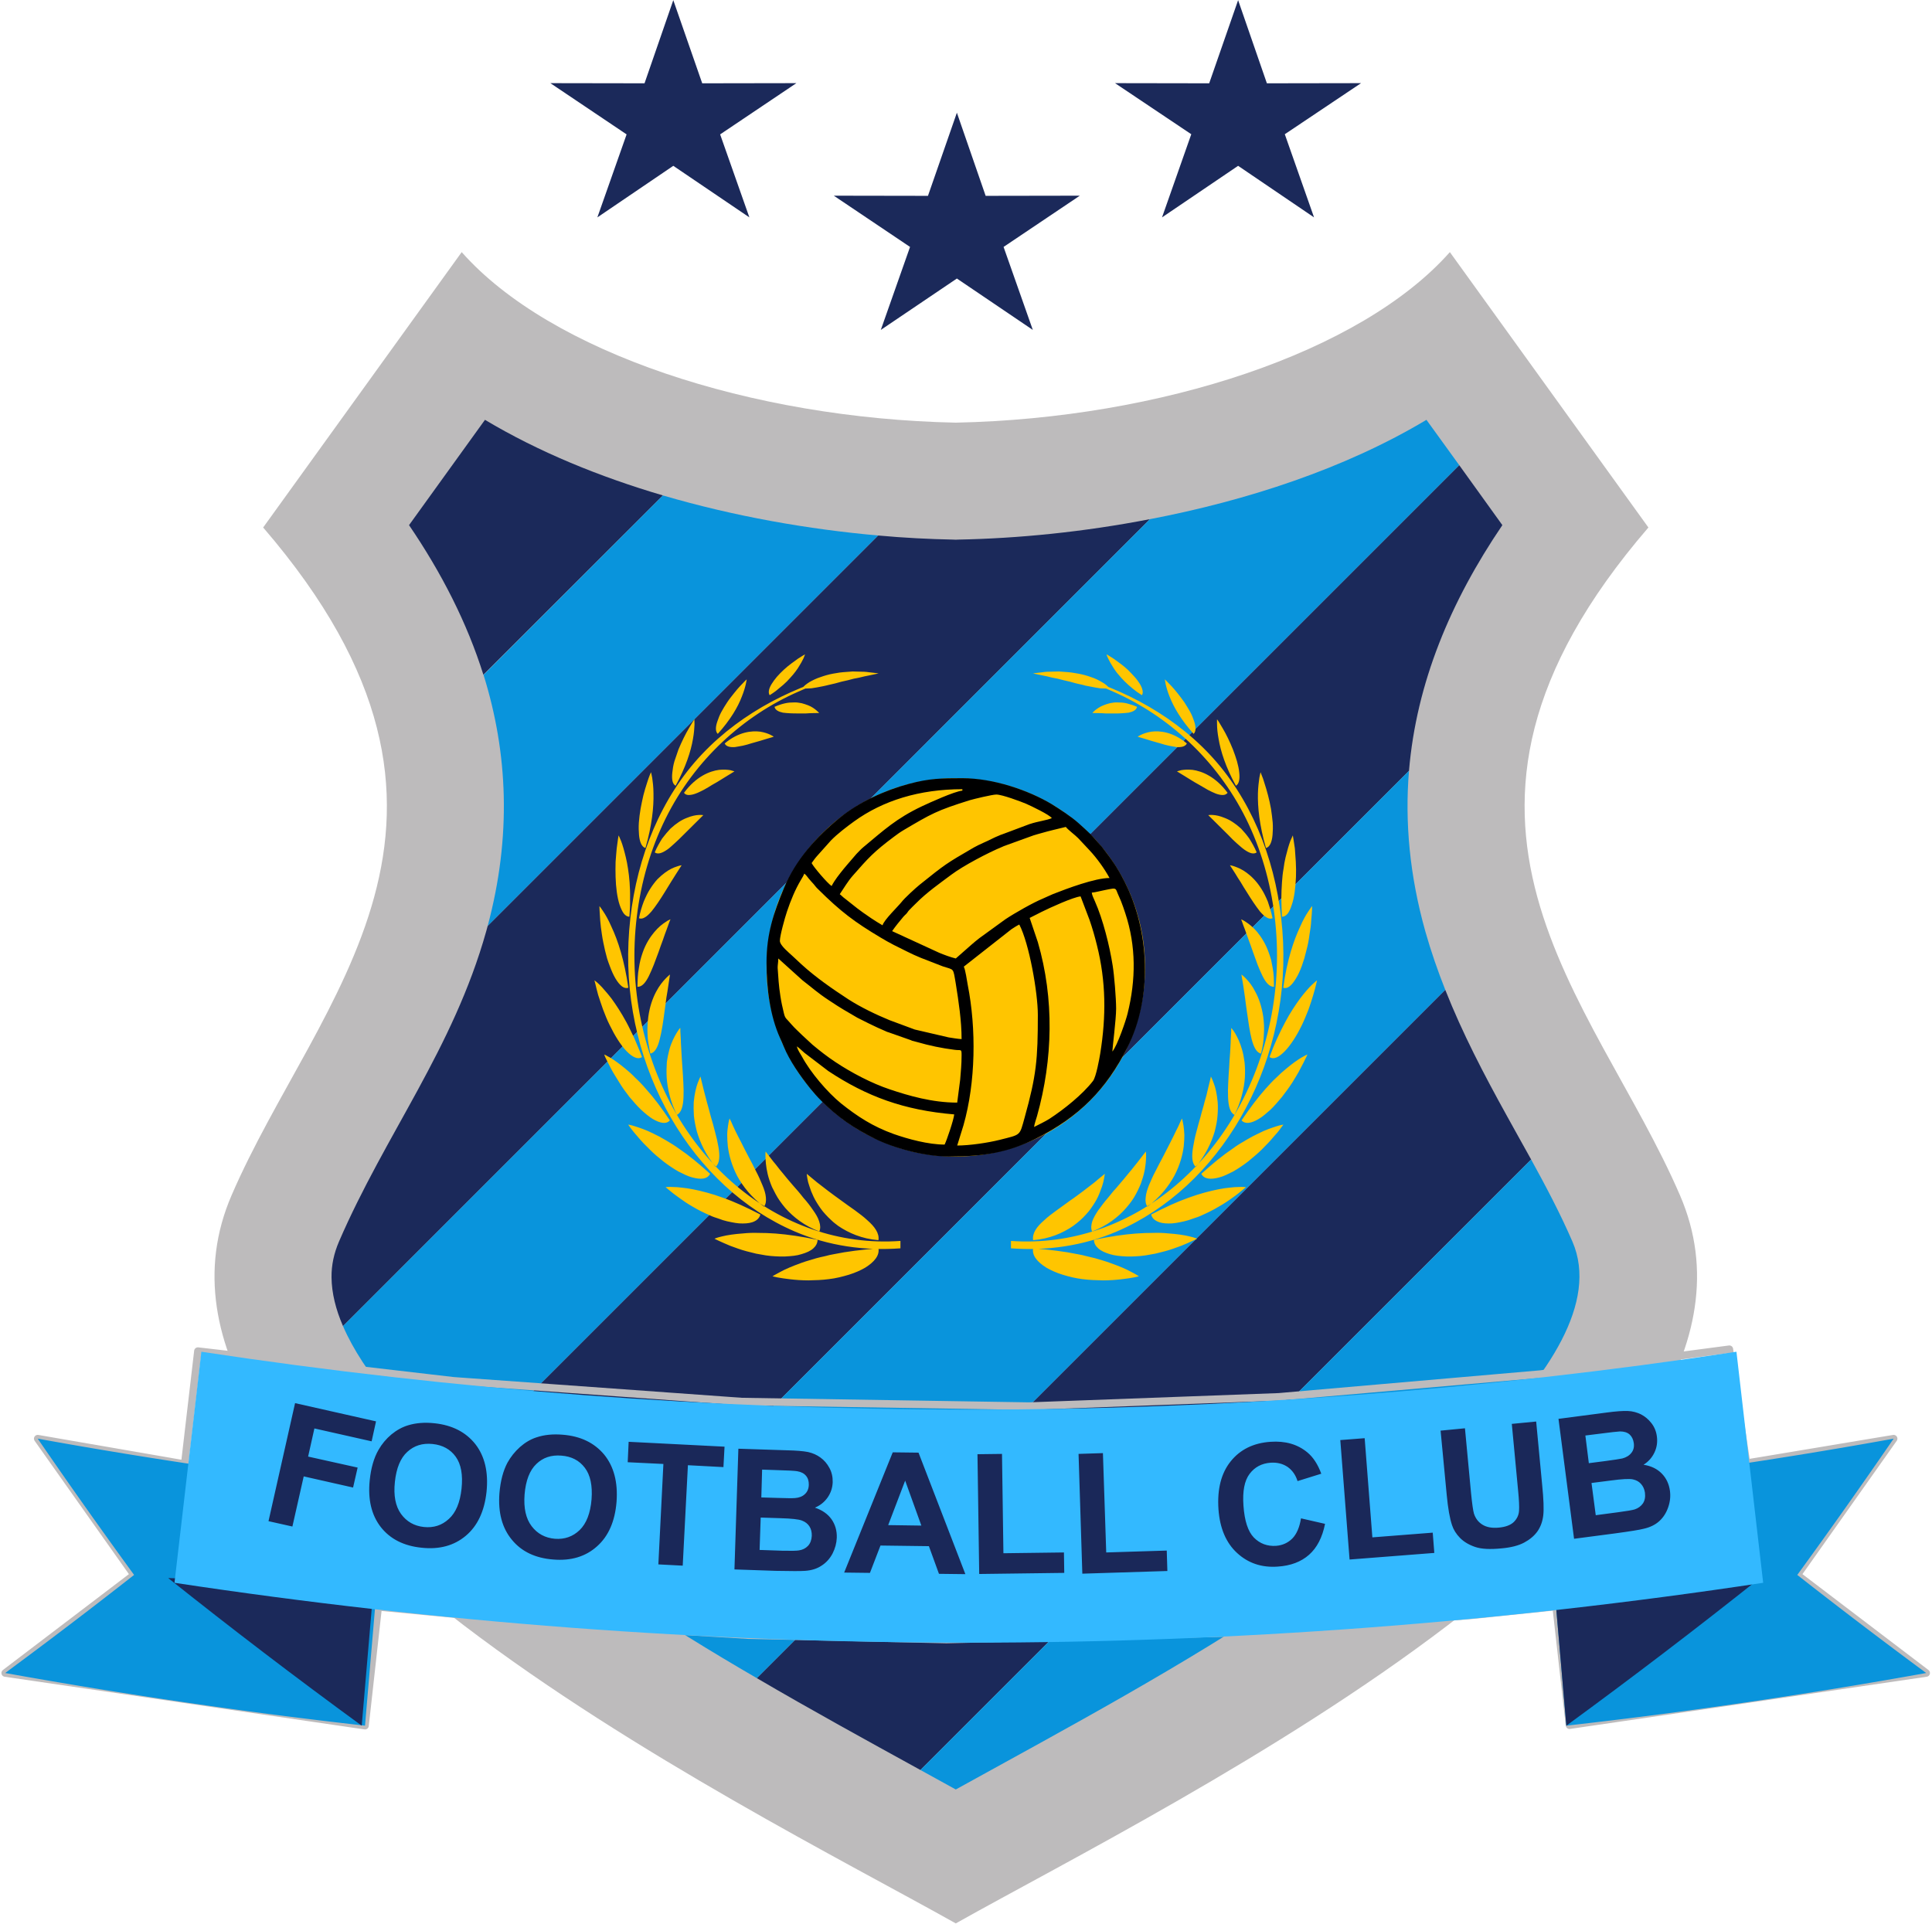<svg version="1.2" xmlns="http://www.w3.org/2000/svg" viewBox="0 0 1229 1224" width="1229" height="1224"><defs><clipPath clipPathUnits="userSpaceOnUse" id="cp1"><path d="M-163-3415h4800v4800H-163z"/></clipPath></defs><style>.b{fill:#1b295a}.c{fill:#0994dc}.g{fill:#ffc500}</style><g clip-path="url(#cp1)"><path d="M293.7 160.4L167.4 335.6c160.7 186.6 34.4 298.5-20.1 424.9-81.9 189.6 322.6 385.7 460.7 463.2 138-77.5 542.6-273.6 460.7-463.2-54.5-126.4-180.9-238.3-20.1-424.9L922.3 160.4C865.7 224.3 738.2 266.2 608 268.9c-130.2-2.7-257.8-44.6-314.3-108.5z" fill="#bdbbbc"/><path class="b" d="M428.3.1L446.7 53l59.9-.1-48.5 32.6 18.6 52.8-48.4-32.8-48.3 32.8 18.6-52.8-48.5-32.6 59.9.1zm180.4 71.6l18.3 52.9 59.9-.1-48.5 32.6 18.6 52.8-48.3-32.7-48.4 32.7 18.6-52.8-48.5-32.6 59.9.1zM787.6.1L805.9 53l59.9-.1-48.5 32.5 18.6 52.9-48.3-32.8-48.4 32.8 18.6-52.9-48.5-32.5 59.9.1zm-479.1 267l-48.3 67c20.7 30.4 36.9 62.1 47.3 95.2l114.2-114.1c-40.1-11.8-78.9-27.6-113.2-48.1z"/><path class="c" d="M307.6 429.4c15.5 49.7 17.9 102.7 2.6 159.8l248.5-248.5c-44.1-3.9-91.4-12.1-137-25.5z"/><path class="b" d="M310.2 589.2l-.9 3.3c-21 74.8-64.1 129-93.7 197.5-3.1 7.3-4.8 14.7-4.7 22.7.1 10 2.7 20.4 7.3 31l513.3-513.4c-42.3 8.2-84.2 12.3-122 13-1.1.1-2 .1-3.1 0-15.3-.3-31.3-1.1-47.7-2.6z"/><path class="c" d="M218.2 843.7c12.9 29.9 41.2 61.5 72.5 89.9L928.3 296l-20.9-28.9c-51.9 31.1-114.3 51.4-175.9 63.2z"/><path class="b" d="M290.7 933.6c31.6 28.6 66.2 54.1 91.1 71.3l514.5-514.5c4.7-55.9 26.4-107.7 59.4-156.3L928.3 296z"/><path class="c" d="M381.8 1004.9c4.7 3.2 9 6.2 12.9 8.8 28.6 19.2 57.5 37 86.8 54l437.9-437.9c-4.8-12.1-9.1-24.5-12.7-37.2-10-35.6-13.1-69.6-10.4-102.2z"/><path class="b" d="M481.5 1067.7c34.3 20.1 69.1 39.2 104 58.4L974 737.7c-5.2-9.4-10.4-18.6-15.5-27.9-14.5-26.2-28.2-52.4-39.1-80z"/><path class="c" d="M585.5 1126.1l22.5 12.4c72.3-39.9 143.9-78.2 213.2-124.8 49.9-33.5 212.3-146.8 179.1-223.7-7.7-17.8-16.9-35.2-26.3-52.3z"/><path d="M3.3 1064.4l228.9 33.5 8.4-75.6 107.4 10.3 128.1 7.7 126 2.8 180.2-4.2 152.6-11.1 55-5.7 8.5 75.5 226.9-33.2-82-62.4 61.3-86.7-93.6 15.6-10.9-72.5-120 15.8-166.6 14.5-158.9 5.9-182.8-2.9-183.3-13.2-162.6-18.9-8.4 71.9L24 915.3l61.3 86.7z" fill="none" stroke="#bdbbbc" stroke-linejoin="round" stroke-width="4.8"/><path class="c" d="M1204.6 915.3a3326.5 3326.5 0 01-221.1 32.4q3.2 37.5 6.4 75.1c2.2 25 4.3 50 6.5 75.1 76.5-8.6 152.8-19.8 228.9-33.5q-41.6-30.7-82-62.4 31.3-43 61.3-86.7z"/><path class="b" d="M1119.5 1004q-60.3 48-123.1 93.9l-8-92.4q65.4.5 131.1-1.5z"/><path class="c" d="M24 915.3a3326.5 3326.5 0 00221.1 32.4q-3.2 37.5-6.5 75.1-3.2 37.5-6.4 75.1c-76.5-8.6-152.8-19.8-228.9-33.5q41.6-30.7 82-62.4Q54 959 24 915.3z"/><path class="b" d="M107 1004q60.3 48.1 123.1 93.9 4-46.2 7.9-92.4-65.3.5-131-1.5z"/><path d="M1104.6 860l17 147c-335.4 50.8-675.2 50.8-1010.6 0q8.5-73.5 17.1-147c324.1 49.1 652.4 49.1 976.5 0z" fill="#33b9ff"/><path fill-rule="evenodd" d="M170.8 967.8l16.9-75.1 51.5 11.6-2.8 12.7-36.4-8.2-4 17.9 31.5 7-2.9 12.7-31.4-7.1-7.2 31.9zm64.4-26.1q1.2-11.7 5.6-19.3 3.2-5.6 8.2-9.8 5-4.1 10.6-5.8 7.5-2.3 16.8-1.3 16.9 1.8 26 13.3 9 11.6 7.1 30.3-2 18.6-13.2 28-11.2 9.4-28 7.6-17.1-1.7-26.1-13.2-8.9-11.5-7-29.8zm16 1.1q-1.4 13 3.9 20.4 5.3 7.3 14.5 8.3 9.3 1 15.9-5.1 6.7-6 8.1-19.3 1.4-13.2-3.7-20.3-5.1-7.1-14.7-8.1t-16.1 5q-6.5 5.9-7.9 19.1zm66.5 7.2q1-11.7 5.1-19.4 3.1-5.6 8-10 4.9-4.3 10.4-6.1 7.4-2.5 16.8-1.7c11.3.9 20 5.1 26.3 12.6q9.3 11.4 7.9 30.1-1.5 18.6-12.4 28.3-10.9 9.8-27.8 8.4-17.2-1.3-26.4-12.6-9.3-11.2-7.9-29.6zm16 .8q-1 13 4.5 20.2 5.5 7.2 14.8 8 9.2.7 15.7-5.5 6.5-6.3 7.6-19.6 1-13.2-4.3-20.1-5.3-7-14.9-7.7-9.6-.8-15.9 5.3-6.4 6.1-7.5 19.4zm85.1 44.5l3.2-63.9-22.7-1.1.6-13 61 3.1-.7 13-22.6-1.2-3.3 63.9zm50.9-73.6l30.7 1q9.1.2 13.6 1.1 4.5 1 7.9 3.5 3.5 2.5 5.7 6.6 2.2 4 2.1 9c-.1 3.6-1.2 6.9-3.2 9.8q-3.1 4.4-8.1 6.5 6.9 2.3 10.5 7.3 3.6 5.1 3.4 11.8-.2 5.2-2.7 10.1-2.6 4.9-7 7.7-4.3 2.9-10.5 3.3-3.9.3-18.7 0l-26.2-.9zm15.1 13.3l-.5 17.7 10.1.3q9.1.3 11.3.1 4-.3 6.3-2.5 2.4-2.2 2.5-5.9.1-3.6-1.8-5.8-1.9-2.3-5.7-2.9-2.3-.4-13.3-.7zm-.9 30.5l-.7 20.6 14.4.5q8.4.2 10.6-.2 3.5-.5 5.8-2.9 2.2-2.4 2.4-6.4.1-3.5-1.5-6t-4.8-3.7q-3.1-1.2-13.7-1.5zm130.2 36l-16.8-.2-6.4-17.6-30.8-.4-6.7 17.4-16.4-.2 30.9-76.5 16.4.2zm-28-30.9L575.8 942 565 970.3zm36.8 30.8l-1.1-76.2 15.6-.2.9 63.2 38.5-.5.2 13zm65.6-.2l-2.4-76.2 15.5-.5 2.1 63.2 38.5-1.2.4 13zM827.6 966l15.3 3.5q-2.6 13-10.2 19.7-7.6 6.7-19.9 7.5-15.3 1.1-25.9-8.7-10.5-9.7-11.8-27.8-1.3-19.2 7.8-30.5t25.3-12.4q14.1-1 23.4 6.7 5.6 4.6 8.9 13.6l-15.1 4.7q-1.8-5.8-6.3-9-4.6-3.1-10.8-2.7-8.5.6-13.4 7.1t-3.9 20.2q1 14.5 6.6 20.3 5.7 5.8 14.1 5.3 6.2-.5 10.4-4.7 4.1-4.2 5.5-12.8zm30.9 26.2l-5.9-76 15.5-1.2 4.9 63.1 38.4-3 1 12.9zm57.9-82l15.5-1.5 3.9 41.5q1 9.9 1.8 12.7 1.5 4.7 5.4 7.1 4 2.5 10.4 1.9 6.5-.6 9.6-3.6 3-3 3.3-7 .3-4-.6-13.1l-4-42.3 15.5-1.5 3.8 40.2q1.4 13.8.7 19.6-.7 5.8-3.7 10.1-3 4.2-8.4 7.1-5.4 2.9-14.4 3.7-11 1.1-16.8-.9-5.9-2-9.6-5.7-3.7-3.8-5.1-8.1-2.2-6.5-3.4-19.3zm75-7.5l30.5-4q9-1.2 13.6-1c3 .1 5.8.9 8.3 2.1q3.9 2 6.7 5.6 2.9 3.7 3.5 8.6.7 5.4-1.6 10.2-2.3 4.8-6.9 7.7 7.2 1.1 11.6 5.6 4.3 4.4 5.2 11 .7 5.2-1.1 10.4-1.8 5.3-5.6 8.8-3.8 3.5-9.9 4.9-3.7 1-18.5 3l-25.9 3.4zm17.1 10.6l2.2 17.6 10.1-1.3q9-1.2 11.2-1.7 3.8-1 5.8-3.6 2-2.5 1.5-6.2-.5-3.5-2.7-5.5-2.2-1.9-6.1-1.9-2.4.1-13.2 1.5zm3.9 30.2l2.7 20.5 14.3-1.9q8.3-1.1 10.5-1.8 3.3-1.1 5.2-3.8 1.8-2.7 1.3-6.8-.5-3.4-2.5-5.6-1.9-2.2-5.2-2.9-3.3-.7-13.8.7z" fill="#1a2859"/><path class="g" d="M608 495.1c66.5 0 120.4 53.9 120.4 120.4 0 66.4-53.9 120.3-120.4 120.3s-120.4-53.9-120.4-120.3c0-66.5 53.9-120.4 120.4-120.4z"/><path fill-rule="evenodd" d="M498.7 565c7.4-18 20.8-32.8 35.6-44.8 12.1-9.9 28.8-17.5 43.9-21.5 13.1-3.5 20.7-3.6 34-3.6 19.8 0 42.1 7.7 56.8 16.5 5.3 3.3 12.4 7.9 17.1 12.1 2.7 2.4 5 4.5 7.6 7l7.1 7.9c6.2 8 9.9 13.1 14.5 22.2 16 31.2 18 73.7 1.9 105.6-13.4 26.6-30.7 44.3-58.4 58.1-17.6 8.8-33 11.3-55.1 11.3-16.4 0-36.2-5.8-47.3-11.4-13.4-6.7-23.3-13.4-34.1-24.2-2.5-2.5-4.7-5-6.9-7.7-6.2-7.7-13.2-17.7-16.9-26.8-.8-1.9-1.4-3.4-2.3-5.3-6.4-14.2-8.6-31.7-8.6-47.8 0-18.6 4.5-31.7 11.1-47.6zm67.3 84.1l15.9 5.9 21.5 5c2.5.4 6.1 1 8.3 1.1 0-11.6-1.9-24-3.7-35.3-1.8-10.5-.9-8.5-8.3-11l-13.9-5.4c-6-2.4-11.4-5.4-17.2-8.2-2.9-1.5-5.6-3-8.4-4.7-16.6-9.9-25.4-16.5-39.8-30.8-1.4-1.3-1.6-1.8-2.8-3.2-1.2-1.4-1.9-2-3.1-3.5-.9-1.1-1.8-2.5-2.9-3.2-.3 1.1-1.4 2.8-2.1 4-3.7 6.2-6.6 13.3-8.9 20.2-1.3 3.8-4.5 15.3-4.5 18.6 0 2.9 5.9 7.6 7.9 9.5l5.8 5.4c9.2 8.4 19.5 15.5 29.9 22.3 7.8 5 17.5 9.7 26.3 13.3zm13.5 12.7l-14.2-5c-.5-.1-1.3-.4-2.3-.9-5.2-2.1-15.9-7.5-17.6-8.4-8.1-4.8-9.4-5.3-18.1-11.1-7.3-4.8-10.4-7.8-16.8-12.7l-15.4-13.9c0 2.4-.5 4.6-.4 6.1.4 5.9.7 11.4 1.7 17.6.6 4.1 1.3 7.1 2.2 10.9.9 3.9 1.5 3.3 5.1 7.6 1.9 2.2 4.5 4.5 6.6 6.6l6.6 6.1c4.8 4 9.4 7.6 14.7 11.1 10.1 6.7 22.8 13.4 34.5 17.3 11.9 4 26.9 8.4 42.8 8.4l1.9-14.6c.4-5.1.9-9.7.9-15.5 0-4.4-.2-2.9-4.5-3.5-8.1-1-16.1-2.7-23.7-4.9-1.1-.3-2.3-.6-3.4-.9q-.3-.1-.6-.3zm55.8-130.1c.8-.4 1.7-.7 2.3-.9l16.8-6.3q.4-.1.8-.3h.1c4.7-1.6 11.1-2.4 13.8-3.7-1.6-2.2-12.9-7.6-16.3-9.1-3.3-1.4-15.3-5.9-19-5.9-2.6 0-14.1 2.8-16.9 3.6-21.1 6.6-24.4 8.6-42.2 19.1-2.2 1.3-4.1 2.7-6.1 4.2-12.7 9.5-16.3 13.5-26.1 24.7-3.1 3.5-5.8 8.1-8.3 11.8 1.2.9 2 1.9 3.3 2.8 7.2 5.7 8.3 6.8 16.7 12.5 2.5 1.6 4.7 3.1 7.2 4.5 1-3.5 9.7-11.8 12.1-14.8 1.8-2.4 8.9-8.9 11.5-11 16.6-13.3 16.6-13.3 34.3-23.6 3.8-2.2 8.4-3.9 12-5.8 1-.5 2.5-1.2 4-1.8zm22.1-.2l-18.8 6.8q-.5.2-1.1.5c-8.8 3.6-24.9 12.1-32.2 17.6-7.5 5.6-15.8 11.4-22.6 18.3-1.5 1.5-2.8 2.7-4.2 4.2-1 1-1 1.4-1.9 2.4-.7.7-1.2 1.1-1.9 1.9-2.5 3-5 6-7.2 9.2l30 13.8c3.2 1.3 7.1 2.8 10.5 3.6l10-8.8c1.7-1.5 3.3-2.8 5.1-4.2l16.4-11.9c5.8-3.9 18-10.8 23.9-13.2 2.2-.9 4-1.9 6.5-2.9 8.9-3.5 26.7-10.2 35.9-10.2-3.2-5.9-8.1-12.7-12.6-17.5l-7.3-7.8c-1.7-1.8-6.8-5.6-7.9-7.2-5.2 1.3-10.3 2.4-15.4 3.9-1.7.4-3.4 1-5.2 1.5zm-41.8 95.1c5.5 27.9 5.1 61.9-2.7 89.3l-4 12.9c7.8 0 19.4-1.7 27-3.6 13.7-3.5 12.6-2.3 15.9-14.2 7.5-26.9 8.4-37 8.4-65.4 0-14-5.5-45.4-11.8-57.4-2 1-3.1 1.8-5 3L613.1 615c1 1.9 2 8.8 2.5 11.6zm44.6-27.2c10.5 36.1 9.6 74.5-.5 110.6-.5 1.8-1.7 5.1-1.9 7 3.3-1.7 6.6-3.2 9.8-5.2 9.2-6 21.1-15.5 27.7-24.1 2-2.7 4-13.9 4.6-17.5 3.8-23.6 3.7-45.7-2.1-68.8-1.4-5.7-2.9-10.9-4.7-16.1l-5.7-15c-4.6.4-19.7 7.3-24.9 9.9L655 584zm36.3-26c5.1 11.4 9.4 28.6 11.3 40.9 1 6.1 2.2 20.9 2.2 27.4 0 6.8-2.4 25.4-2.4 27.3 3.2-3.7 8.8-20.3 9.7-24.2 5.3-21.5 5.5-42.8-1.5-63.9-1-2.9-1.6-4.9-2.7-7.6l-2.3-5.3c-.3-.7-.3-1-.7-1.7-.8-1.7-3-.8-7.4 0-2.7.5-5.7 1.4-8.2 1.6.2 1.8 1.3 3.8 2 5.5zm-159.9-20.5c.8-1 1.2-1.5 2.1-2.5l6.1-7.1c1.4-1.4 3-3.2 4.5-4.4 12.9-10.7 20.7-18.1 37.1-25.9 5.1-2.4 20.7-9.5 25.8-10v-.9c-27.3 0-50.5 7.2-68.9 20.5-4.7 3.4-10.6 7.9-14.7 12.1l-8.4 9.4c-1.3 1.4-2.9 3.5-3.9 5 1.3 2.6 10 12.8 12.7 14.6 2.1-4 4.8-7.3 7.6-10.8zm-26.4 119.4c5.3 9.9 16.1 22.6 24.8 29.7 10.4 8.3 20.2 14.7 33.6 19.5 9.1 3.2 22 6.7 32.3 6.7 1.4-2.8 5.8-15.8 6.1-19.2-32.1-2.7-55.6-11.4-80.1-27.6l-15.2-11.6c-1.8-1.5-2.8-2.7-4.8-4.1.5 2.3 2.2 4.7 3.3 6.6z"/><path class="g" d="M572.8 789.5c-77.2 5.5-147-52.9-165.1-140.4-8.9-43.1-3.3-89.9 15.7-128.3 18.5-37.5 49.8-65.6 84.3-80.7 6.3-2.8 12.6-5.5 19.1-7.5 2.5-.8 4-2.5 1.5-1.7-33.8 10.4-67.4 29.5-91 59.7-23.3 30-35.7 68.6-37.5 108.6-3.7 80.9 40.5 156.3 105.8 184.3 21.4 9.2 44.5 12.4 67.2 10.7zM491.4 812s1.1.3 3.1.7c2 .4 4.9.8 8.2 1.2 3.4.4 7.4.7 11.6.7 4.2-.1 8.6-.2 13-.8 4.4-.5 8.7-1.6 12.7-2.8 3.9-1.2 7.5-2.8 10.4-4.5 5.9-3.7 9.2-7.8 8.4-12.3-10.8.9-20 2-28.2 3.7-2 .3-3.9.8-5.8 1.3q-2.9.6-5.5 1.3c-3.5 1.1-6.7 1.9-9.6 3-2.9 1.1-5.5 2-7.7 3-2.3 1-4.2 1.9-5.8 2.8-3.1 1.6-4.8 2.7-4.8 2.7zm-36.9-23.9s.9.5 2.7 1.3c1.8.8 4.3 2 7.3 3.2 3.1 1.1 6.6 2.5 10.5 3.5l6 1.5q3.1.6 6.2 1.1c2.1.3 4.2.5 6.2.6 2.1.1 4.1.2 6 .1 3.9-.2 7.5-.5 10.5-1.5 3.1-.9 5.6-2 7.4-3.6 1.7-1.5 2.7-3.3 2.8-5.5-10.1-2.1-18.9-3.4-26.7-4-3.9-.3-7.6-.4-11-.4q-2.6-.1-4.9 0c-1.6.1-3.1.1-4.5.3-5.8.4-10.4 1.1-13.6 1.9-3.2.7-4.9 1.5-4.9 1.5zm-31.1-32.8s.8.7 2.3 1.9c1.4 1.2 3.5 2.9 6.1 4.7 2.6 1.9 5.6 4 9 5.9 3.3 2 7 3.8 10.7 5.4 1.8.9 3.7 1.5 5.6 2.1 1.8.7 3.6 1.3 5.4 1.7 3.7.8 7 1.5 10 1.4 3 0 5.6-.4 7.5-1.4 1.9-.9 3.2-2.4 3.7-4.3-8.9-4.6-16.7-8.2-23.9-10.7-7-2.6-13.4-4.2-18.8-5.3-2.6-.5-5.1-.9-7.3-1.1q-3.2-.4-5.5-.4c-3.1-.2-4.8.1-4.8.1zm-23.8-39.8s.6.9 1.7 2.4 2.8 3.5 4.8 5.8c1 1.2 2.1 2.4 3.3 3.7q1.9 1.8 3.9 3.9c2.6 2.7 5.7 5.2 8.8 7.7 3.1 2.4 6.3 4.5 9.4 6.3 3.2 1.6 6.1 3.1 8.9 3.8 5.5 1.5 9.6 1.1 11.3-2.3-7.2-6.6-13.7-11.9-19.8-16-3-2.2-5.9-3.9-8.6-5.5-2.7-1.6-5.3-3-7.7-4.1-4.7-2.4-8.8-3.7-11.6-4.6-2.7-.9-4.4-1.1-4.4-1.1zm-15.3-44.6l.3.6c.1.5.4 1.1.8 1.9.8 1.6 1.9 3.9 3.3 6.5 1.4 2.7 3.3 5.6 5.2 8.7 1.9 3.2 4.2 6.3 6.5 9.3 2.5 2.9 4.9 5.8 7.5 8.2 2.5 2.3 5 4.4 7.3 5.8 4.8 2.8 8.7 3.5 10.9.9-5.3-8-10.2-14.5-15.1-19.9q-3.5-4.1-6.9-7.2c-2.1-2.2-4.2-4.1-6.2-5.7-3.9-3.3-7.3-5.6-9.7-7.1-1.3-.7-2.3-1.2-2.9-1.6l-1-.4zm-6.2-47.2s.3.9.7 2.6c.4 1.6.9 3.9 1.7 6.7.9 2.7 1.9 5.9 3.1 9.2 1.3 3.3 2.6 6.8 4.3 10.1 3.2 6.6 7 12.7 10.7 16.5 3.8 3.9 7.3 5.5 9.8 3.7q-1.2-3.3-2.5-6.3c-.8-1.9-1.6-3.9-2.4-5.7-1.8-3.6-3.3-7-5-10.1-3.3-6.1-6.6-11.1-9.5-15.1-1.5-2-3-3.7-4.3-5.2-1.2-1.5-2.4-2.7-3.3-3.6-2-2-3.3-2.8-3.3-2.8zm3.2-47.2s0 .9.1 2.5c.1 1.5.2 3.8.4 6.5s.6 5.8 1.1 9.1c.3 1.7.5 3.4.9 5.1q.5 2.5 1.1 5.1.7 2.5 1.3 5 .8 2.5 1.7 4.8c1.1 3 2.3 5.7 3.6 7.9 2.7 4.5 5.5 6.9 8.2 5.9-2.5-17.5-6.6-30-10.7-38.7-1.9-4.4-3.8-7.7-5.3-9.9q-1.1-1.7-1.7-2.5c-.5-.6-.7-.8-.7-.8zm12.2-45s-.6 3.3-1.2 8.3c-.2 2.5-.5 5.4-.7 8.5-.1 3.1-.1 6.5 0 9.7.2 6.6 1 13 2.6 17.8.8 2.3 1.7 4.2 2.7 5.5 1.1 1.3 2.3 2 3.5 1.9.3-4.2.5-8 .4-11.6.1-3.6-.1-7-.3-10.2-.2-3.1-.6-6-1-8.7q-.6-4-1.4-7.3-1.6-6.7-3-10.3c-.9-2.3-1.6-3.6-1.6-3.6zm20.6-40.2s-.3.7-.8 1.9-1.1 3-1.8 5.2-1.5 4.7-2.2 7.5c-.6 2.7-1.3 5.7-1.8 8.6-.5 3-.9 6-1.1 8.8-.2 2.9-.1 5.6.1 7.9.4 4.6 1.8 7.7 4.1 8.3 4.2-14.6 5.3-26.1 5.1-34.7 0-4.2-.5-7.6-.8-9.9-.4-2.4-.8-3.6-.8-3.6zm27.6-33.7s-.3.6-1 1.6c-.6 1-1.5 2.4-2.5 4.2-2.1 3.5-4.5 8.4-6.6 13.4-.9 2.6-1.8 5.2-2.6 7.6-.7 2.5-1.1 4.9-1.3 7-.5 4.2 0 7.4 2.1 8.5 6.5-12 9.7-22 11-29.7.7-3.8.9-6.9 1-9.2 0-2.1-.1-3.4-.1-3.4zm33.3-25.4s-1.8 1.7-4.2 4.3c-1.2 1.3-2.6 2.9-4 4.7-1.4 1.8-2.9 3.6-4.2 5.6-1.4 2.1-2.6 4.1-3.7 6.1s-1.9 4.1-2.5 5.9c-1.3 3.6-1.4 6.6.2 8.1 8.1-9 12.8-17.1 15.3-23.7 2.6-6.4 3.1-11 3.1-11zm37.1-15.9s-1.8 1-4.4 2.7c-2.6 1.9-6 4.2-9.1 7.1-1.6 1.5-3.1 3-4.4 4.5-1.3 1.5-2.4 3.1-3.3 4.5-1.8 2.9-2.4 5.5-1.3 7.2q3.4-2.1 6-4.4 2.8-2.2 5-4.4 2.1-2.2 3.9-4.3c1.1-1.3 2.1-2.7 3-4q2.5-3.9 3.6-6.3c.7-1.6 1-2.6 1-2.6zm1.1 330.5l1.8 1.5c1.1.9 2.7 2.2 4.7 3.9 2 1.6 4.4 3.4 7 5.4 2.6 1.9 5.4 4.1 8.3 6.1 2.9 2.2 5.9 4.2 8.8 6.3 2.8 2.1 5.6 4.1 7.9 6.3 4.6 4 7.8 8.3 7.1 12.7-10.5-.8-19-4.6-25.5-9-1.6-1.2-3.1-2.3-4.4-3.6q-2.1-1.9-3.8-3.8c-2.3-2.4-4.1-5.2-5.6-7.6-1.5-2.4-2.6-4.9-3.5-7.1-.8-2.2-1.4-4.1-1.9-5.7-.8-3.4-.9-5.4-.9-5.4zM487 732.6s2 2.6 5.1 6.6c1.7 1.9 3.4 4.4 5.5 6.8q1.6 1.9 3.2 3.9 1.7 1.9 3.4 4c1.2 1.4 2.3 2.7 3.5 4 1.2 1.4 2.3 2.8 3.4 4.2 2.3 2.5 4.4 5.3 6.1 7.8 1.8 2.5 3.2 4.9 3.9 7.2.8 2.4.9 4.5.1 6.4-9.5-3.6-16.6-9.2-21.7-15-2.5-3-4.6-5.9-6.2-9q-1.2-2.2-2.2-4.3c-.6-1.4-1.1-2.8-1.6-4.2-1.8-5.3-2.3-10.1-2.5-13.3-.2-3.2 0-5.1 0-5.1zm-22.9-21s.3.7 1 2c.6 1.3 1.4 3.3 2.5 5.5s2.4 4.9 3.9 7.7c1.4 2.9 3 5.9 4.6 9 .8 1.6 1.7 3.1 2.5 4.7q1.1 2.3 2.3 4.6c1.6 3 3 6.2 4.1 8.9 1.2 2.8 2 5.4 2.2 7.8.2 2.3 0 4.3-1.2 5.9-8-5.9-13.5-13-17.1-19.6-3.5-6.8-5.2-13.3-5.9-18.7-.3-2.8-.4-5.3-.4-7.4 0-2.2.3-4.1.5-5.6.4-3.1 1-4.8 1-4.8zm-18.5-26.7s.2.8.5 2.2c.3 1.4.9 3.3 1.4 5.7.3 1.2.6 2.5 1 3.9.4 1.3.7 2.7 1.1 4.2.8 3.1 1.8 6.2 2.6 9.6 1 3.2 1.9 6.6 2.7 9.8.9 3.2 1.6 6.4 2.1 9.3 1 5.7.9 10.5-1.8 12.8-6.2-7.5-9.8-15.4-11.9-22.5-.9-3.6-1.6-6.9-1.9-10.1q-.3-4.8-.1-8.6c.5-5.3 1.5-9.3 2.5-12.1 1-2.7 1.8-4.2 1.8-4.2zM432.7 654l.1.5v1.6c.1 1.3.2 3.2.3 5.6 0 2.4.3 5 .4 8.1.1 2.9.4 6.1.6 9.4.3 3.2.4 6.6.6 9.8.2 3.1.2 6.2.1 9-.2 5.5-1.3 9.9-4.2 11.3-4.2-8.5-6-16.7-6.5-23.7-.2-3.6-.1-6.9.1-9.8.4-3 1-5.7 1.6-8 1.3-4.7 3.2-8.2 4.5-10.4.7-1.2 1.3-2 1.7-2.6l.7-.8zm-6.5-34s-.4 2.9-1.1 7.3c-.3 2.1-.7 4.7-1.2 7.5-.3 2.8-.8 5.8-1.2 8.9-.8 6.1-1.7 12.4-3 17.4-1.2 5-3.1 8.7-6 9.2q-.7-3.3-1.2-6.5c-.4-2-.5-4.1-.6-6.1-.2-3.8.1-7.5.5-10.8.9-6.6 2.8-11.8 4.9-15.8q1.6-3 3.2-5.1 1.6-2.1 2.9-3.4c1.7-1.8 2.8-2.6 2.8-2.6zm.3-35.1s-.3.6-.7 1.7c-.4 1.2-1 2.8-1.7 4.7-.8 1.9-1.5 4.2-2.4 6.7q-.7 1.8-1.4 3.8-.7 1.9-1.4 4c-1 2.6-2 5.3-3 8-1 2.6-2.1 5-3.1 7.1-2.1 4.3-4.5 7.1-7.3 6.9.1-4.4.2-8.3.9-11.9q.4-2.7 1-5.2c.4-1.6.9-3.1 1.4-4.6 2-5.8 4.9-10.1 7.5-13.2 2.7-3.2 5.2-5.1 7.1-6.3.9-.7 1.7-1.1 2.2-1.3.5-.3.9-.4.9-.4zm7.1-34.4s-1.3 2.1-3.4 5.3c-1 1.6-2.1 3.4-3.4 5.4-1.3 2.1-2.6 4.3-4 6.5-2.7 4.4-5.7 8.9-8.4 12.2-1.4 1.6-2.8 3-4.1 3.7-1.3.8-2.6 1.1-3.8.6.7-3.9 1.8-7.4 3-10.6 1.3-3.1 2.6-5.8 4.1-8.1q2.3-3.6 4.6-6.1c1.6-1.6 3.2-3 4.7-4.1 2.9-2.2 5.7-3.4 7.6-4 1.9-.7 3.1-.8 3.1-.8zm13.8-31.9s-6.1 6-13 12.9c-1.7 1.7-3.4 3.4-5.1 4.9-1.7 1.5-3.2 3-4.8 4.1-3.2 2.2-6 3.3-8 1.8 1.4-3.4 3.1-6.2 4.7-8.8 1.8-2.4 3.6-4.5 5.3-6.3 3.7-3.4 7.1-5.6 10.3-6.8 3.1-1.3 5.7-1.8 7.6-1.9 1.9-.1 3 .1 3 .1zm19.8-27.8s-.4.2-1.2.7c-.7.5-1.8 1.1-3.1 1.9-2.7 1.6-6.1 3.9-9.8 5.9-1.7 1.1-3.6 2.2-5.4 3.2-1.8.9-3.5 1.8-5.2 2.4-1.6.6-3.1.9-4.4.9-1.2 0-2.3-.4-3-1.4 7.7-10.4 16.3-13.8 22.3-14.6 3.1-.3 5.5-.1 7.2.2 1.7.4 2.6.8 2.6.8zm25-22.1s-1.7.6-4.3 1.3c-1.4.4-2.9.9-4.6 1.4-1.6.5-3.5 1-5.3 1.5-1.8.6-3.6 1.1-5.4 1.5-1.8.3-3.5.7-5.1.9-3.1.2-5.6-.3-6.5-2.3 8.8-7.4 17.1-8.2 22.6-7.5 5.6.9 8.6 3.2 8.6 3.2zm28.9-15.1s-1.6.1-4.1.1c-1.3 0-2.7.1-4.3.2h-5c-1.7 0-3.4 0-5.1-.1-1.7-.1-3.2-.2-4.6-.4-2.8-.6-4.9-1.7-5.3-3.7q3.4-1.5 6.5-2.2c2.1-.5 4-.6 5.8-.6 1.8-.1 3.4.2 5 .5q2.2.6 4 1.3c2.4.9 4.2 2.3 5.3 3.2 1.2 1 1.8 1.7 1.8 1.7zm37.8-25.2s-2.4-.3-6.1-.7c-1.9-.3-4.1-.4-6.6-.4-1.2 0-2.5-.1-3.8-.1q-2 .1-4 .3c-1.4.1-2.8.2-4.3.4q-2.1.3-4.2.7c-2.8.5-5.5 1.3-8 2.2-2.6.8-4.9 2-6.9 3.1-1 .6-1.9 1.3-2.7 1.9-.8.7-1.5 1.4-2.1 2.1 1.7.2 3.8.2 6 0 2.3-.3 4.7-.8 7.3-1.3 1.2-.2 2.5-.6 3.9-.9q1.9-.5 3.9-.9 2-.5 4-1.1 2-.4 4-.9l3.8-1c1.3-.2 2.5-.5 3.6-.7 2.4-.6 4.5-1.1 6.3-1.4 3.6-.7 5.9-1.3 5.9-1.3zm84.2 361.1c77.3 5.5 147.1-52.9 165.1-140.4 8.9-43.1 3.4-89.9-15.6-128.3-18.6-37.5-49.9-65.6-84.3-80.7-6.3-2.8-12.7-5.5-19.1-7.5-2.6-.8-4-2.5-1.5-1.7 33.8 10.4 67.4 29.5 90.9 59.7 23.3 30 35.8 68.6 37.6 108.6 3.6 80.9-40.6 156.3-105.8 184.3-21.4 9.2-44.6 12.4-67.3 10.7zm81.4 22.5s-1.1.3-3.1.7c-1.9.4-4.8.8-8.2 1.2-3.4.4-7.3.7-11.5.7-4.3-.1-8.7-.2-13.1-.8-4.3-.5-8.7-1.6-12.6-2.8-3.9-1.2-7.5-2.8-10.4-4.5-5.9-3.7-9.2-7.8-8.4-12.3 10.7.9 20 2 28.1 3.7 2 .3 4 .8 5.9 1.3q2.8.6 5.4 1.3c3.6 1.1 6.7 1.9 9.6 3 3 1.1 5.5 2 7.8 3s4.2 1.9 5.8 2.8c3.1 1.6 4.7 2.7 4.7 2.7zm37-23.9s-1 .5-2.8 1.3c-1.7.8-4.2 2-7.3 3.2-3.1 1.1-6.6 2.5-10.5 3.5-1.9.5-3.9 1-6 1.5q-3.1.6-6.2 1.1c-2 .3-4.1.5-6.2.6-2 .1-4 .2-5.9.1-3.9-.2-7.5-.5-10.6-1.5-3-.9-5.5-2-7.3-3.6-1.7-1.5-2.8-3.3-2.8-5.5 10-2.1 18.8-3.4 26.7-4 3.9-.3 7.6-.4 11-.4q2.5-.1 4.9 0c1.6.1 3.1.1 4.5.3 5.8.4 10.4 1.1 13.6 1.9 3.2.7 4.9 1.5 4.9 1.5zm31.1-32.8s-.8.7-2.3 1.9c-1.5 1.2-3.5 2.9-6.1 4.7-2.6 1.9-5.7 4-9.1 5.9-3.3 2-7 3.8-10.6 5.4-1.8.9-3.8 1.5-5.6 2.1-1.9.7-3.7 1.3-5.5 1.7-3.6.8-6.9 1.5-10 1.4-3 0-5.5-.4-7.4-1.4-1.9-.9-3.2-2.3-3.7-4.3 8.8-4.6 16.7-8.2 23.8-10.7 7.1-2.6 13.4-4.2 18.8-5.3q4-.8 7.3-1.1 3.3-.4 5.6-.4c3-.2 4.8.1 4.8.1zm23.8-39.8s-.7.9-1.8 2.4c-1 1.5-2.7 3.5-4.8 5.8-1 1.2-2 2.4-3.3 3.7q-1.8 1.8-3.8 3.9c-2.7 2.7-5.8 5.2-8.8 7.7-3.1 2.4-6.3 4.5-9.4 6.3-3.2 1.6-6.1 3.1-8.9 3.8-5.5 1.5-9.7 1.1-11.4-2.3 7.3-6.6 13.8-11.9 19.9-16 2.9-2.2 5.9-3.9 8.6-5.5 2.7-1.6 5.3-3 7.7-4.1 4.6-2.4 8.8-3.7 11.5-4.6 2.8-.9 4.5-1.1 4.5-1.1zm15.3-44.6l-.3.6c-.2.5-.4 1.1-.9 1.9-.7 1.6-1.9 3.9-3.3 6.5-1.3 2.7-3.2 5.6-5.1 8.8-2 3.1-4.3 6.2-6.6 9.2-2.4 2.9-4.9 5.8-7.4 8.2-2.6 2.3-5 4.4-7.4 5.8-4.7 2.8-8.6 3.5-10.9.9 5.4-8 10.3-14.5 15.1-19.9 2.4-2.7 4.6-5.1 6.9-7.2 2.2-2.2 4.3-4.1 6.3-5.7 3.9-3.3 7.2-5.6 9.7-7.1 1.2-.7 2.2-1.2 2.9-1.6l1-.4zm6.1-47.2s-.2.9-.6 2.6c-.4 1.6-.9 3.9-1.8 6.7-.8 2.7-1.8 5.9-3 9.2-1.3 3.3-2.7 6.8-4.3 10.1-3.2 6.6-7.1 12.7-10.8 16.5-3.8 3.9-7.2 5.5-9.7 3.7q1.2-3.3 2.4-6.3c.9-1.9 1.6-3.9 2.5-5.7 1.7-3.6 3.3-7 5-10.1 3.2-6.1 6.6-11.1 9.5-15.1 1.5-2 2.9-3.7 4.2-5.2q1.9-2.2 3.4-3.6c2-1.9 3.2-2.8 3.2-2.8zm-3.1-47.2s0 .9-.1 2.5-.2 3.8-.5 6.5c-.1 2.7-.5 5.8-1.1 9.1-.2 1.7-.5 3.4-.8 5.1q-.5 2.5-1.2 5.1-.6 2.5-1.3 5-.8 2.5-1.6 4.8c-1.1 3-2.3 5.7-3.7 7.9-2.7 4.5-5.4 6.9-8.1 5.9 2.4-17.5 6.6-30 10.7-38.7 1.9-4.4 3.8-7.7 5.3-9.9q1.1-1.7 1.7-2.5c.4-.6.7-.8.7-.8zm-12.3-45s.6 3.3 1.3 8.3c.2 2.5.4 5.4.6 8.5.2 3.1.2 6.5.1 9.7-.3 6.6-1 13-2.7 17.8-.7 2.3-1.6 4.2-2.6 5.5-1.1 1.3-2.3 2-3.6 1.9-.2-4.2-.4-8-.4-11.6 0-3.6.2-7 .4-10.2.2-3.1.5-6 1-8.7q.5-4 1.3-7.3c1.1-4.5 2.1-7.9 3-10.3 1-2.3 1.6-3.6 1.6-3.6zm-20.5-40.2s.2.7.7 1.9c.5 1.2 1.2 3 1.8 5.2.7 2.2 1.5 4.7 2.2 7.5.7 2.7 1.4 5.7 1.9 8.6.5 3 .8 6 1.1 8.8.2 2.9.1 5.6-.1 7.9-.4 4.6-1.8 7.8-4.2 8.3-4.2-14.6-5.3-26.1-5.1-34.7.1-4.2.6-7.6.9-9.9.4-2.4.8-3.6.8-3.6zm-27.7-33.7s.4.6 1.1 1.6c.6 1 1.5 2.5 2.5 4.2 2.1 3.5 4.5 8.4 6.5 13.4 1 2.6 1.9 5.2 2.6 7.6.7 2.5 1.2 4.9 1.4 7 .5 4.2-.1 7.4-2.1 8.5-6.6-12-9.7-22-11-29.7-.7-3.8-1-6.9-1-9.2-.1-2.1 0-3.4 0-3.4zM741 432.2s1.7 1.7 4.2 4.3c1.2 1.3 2.6 2.9 4 4.7 1.4 1.8 2.8 3.6 4.2 5.6 1.3 2.1 2.6 4.1 3.7 6.1s1.9 4.1 2.5 5.9c1.2 3.6 1.3 6.6-.3 8.1-8.1-9-12.7-17.1-15.3-23.7-2.6-6.4-3-11-3-11zm-37.1-15.9s1.8 1 4.4 2.7c2.6 1.9 6 4.2 9.1 7.1 1.5 1.5 3 3 4.3 4.5 1.4 1.5 2.5 3.1 3.4 4.5 1.7 2.9 2.4 5.5 1.3 7.2q-3.4-2.1-6.1-4.4-2.7-2.2-4.9-4.4t-3.9-4.3c-1.2-1.3-2.1-2.7-3-4q-2.5-3.9-3.6-6.3c-.8-1.6-1-2.6-1-2.6zm-1.1 330.5s-.7.5-1.8 1.5c-1.1.9-2.8 2.2-4.7 3.9-2.1 1.6-4.4 3.4-7 5.4-2.6 1.9-5.4 4.1-8.4 6.1-2.9 2.2-5.9 4.2-8.7 6.3-2.9 2.1-5.6 4.1-7.9 6.3-4.7 4-7.8 8.3-7.1 12.7 10.5-.8 19-4.6 25.4-9 1.6-1.2 3.1-2.3 4.5-3.6 1.4-1.2 2.6-2.5 3.8-3.8 2.3-2.4 4.1-5.2 5.6-7.6 1.5-2.4 2.6-4.9 3.4-7.1.9-2.2 1.5-4.1 1.9-5.7.8-3.4 1-5.4 1-5.4zm26.1-14.2s-2 2.6-5.1 6.6c-1.6 1.9-3.4 4.4-5.5 6.8q-1.5 1.9-3.2 3.9-1.7 1.9-3.4 4c-1.1 1.4-2.3 2.7-3.5 4-1.1 1.4-2.3 2.8-3.4 4.2-2.2 2.5-4.3 5.3-6.1 7.8-1.7 2.5-3.1 4.9-3.9 7.2-.7 2.4-.9 4.5-.1 6.4 9.5-3.6 16.7-9.2 21.7-15 2.6-3 4.7-5.9 6.3-9q1.2-2.2 2.1-4.3c.7-1.4 1.2-2.8 1.6-4.2 1.9-5.3 2.4-10.1 2.6-13.3.2-3.2-.1-5.1-.1-5.1zm23-21s-.4.7-1 2-1.4 3.3-2.6 5.5c-1.1 2.2-2.3 4.9-3.8 7.7-1.4 2.9-3.1 5.9-4.6 9-.8 1.6-1.7 3.1-2.5 4.7q-1.2 2.3-2.4 4.7c-1.6 2.9-2.9 6.1-4.1 8.8-1.1 2.8-1.9 5.4-2.1 7.8-.3 2.3 0 4.3 1.1 5.9 8-5.9 13.5-13 17.1-19.6 3.6-6.8 5.3-13.3 6-18.7.3-2.8.4-5.3.4-7.4-.1-2.2-.3-4.1-.5-5.6-.5-3.1-1-4.8-1-4.8zm18.4-26.7s-.2.8-.5 2.2c-.3 1.4-.8 3.3-1.4 5.7-.3 1.2-.6 2.5-.9 3.9-.4 1.3-.8 2.7-1.2 4.2-.7 3.1-1.8 6.2-2.6 9.6-.9 3.2-1.9 6.6-2.7 9.8-.9 3.2-1.5 6.4-2 9.3-1 5.7-.9 10.5 1.7 12.8 6.2-7.5 9.9-15.4 12-22.5.9-3.6 1.6-6.9 1.8-10.1q.4-4.8.1-8.6c-.5-5.3-1.4-9.3-2.5-12-1-2.8-1.8-4.3-1.8-4.3zm12.9-30.9v2.1c-.1 1.3-.2 3.2-.3 5.6 0 2.4-.3 5-.4 8.1-.2 2.9-.5 6.1-.6 9.4-.3 3.2-.4 6.6-.6 9.8-.2 3.1-.2 6.2-.1 9 .2 5.5 1.2 9.9 4.1 11.3 4.2-8.5 6.1-16.7 6.6-23.7.2-3.6.1-6.9-.2-9.8-.4-3-.9-5.6-1.6-8-1.3-4.7-3.1-8.2-4.4-10.4-.7-1.2-1.3-2-1.8-2.6l-.7-.8zm6.5-34s.5 2.9 1.2 7.3c.3 2.2.7 4.7 1.1 7.5.3 2.8.8 5.8 1.2 8.9.9 6.1 1.7 12.4 3 17.4 1.3 5 3.1 8.7 6 9.2q.8-3.3 1.3-6.5c.3-2 .4-4.1.5-6.1.3-3.8 0-7.5-.4-10.8-1-6.6-2.8-11.8-5-15.8q-1.5-3-3.1-5.1-1.6-2.1-2.9-3.4c-1.7-1.8-2.9-2.6-2.9-2.6zm-.2-35.1s.3.6.7 1.8c.4 1.1.9 2.7 1.7 4.6.7 1.9 1.5 4.2 2.4 6.7q.7 1.8 1.4 3.8.6 1.9 1.4 4c.9 2.6 1.9 5.3 2.9 8 1 2.6 2.1 5 3.1 7.1 2.1 4.3 4.6 7.1 7.3 6.9 0-4.3-.1-8.3-.8-11.9q-.5-2.7-1-5.2c-.4-1.6-1-3.1-1.5-4.6-2-5.8-4.9-10.1-7.4-13.2-2.7-3.2-5.3-5.1-7.1-6.3-.9-.6-1.7-1.1-2.2-1.3-.6-.3-.9-.4-.9-.4zm-7.1-34.4s1.3 2.1 3.4 5.3c.9 1.6 2.1 3.4 3.4 5.4 1.3 2.1 2.5 4.3 4 6.5 2.7 4.4 5.7 8.9 8.3 12.2 1.4 1.6 2.8 3 4.1 3.7 1.4.9 2.6 1.1 3.9.6-.8-3.9-1.9-7.4-3-10.6-1.3-3.1-2.6-5.8-4.1-8.1q-2.3-3.6-4.6-6c-1.6-1.7-3.2-3.1-4.7-4.2-2.9-2.2-5.7-3.3-7.6-4-1.9-.7-3.1-.8-3.1-.8zm-13.8-31.9s6 6 13 12.9c1.6 1.7 3.3 3.4 5 4.9 1.8 1.5 3.3 3 4.9 4.1 3.1 2.2 5.9 3.3 7.9 1.8-1.4-3.4-3.1-6.2-4.7-8.8-1.7-2.4-3.5-4.5-5.2-6.3-3.7-3.4-7.2-5.6-10.4-6.8-3.1-1.3-5.7-1.8-7.6-1.9-1.9-.1-2.9.1-2.9.1zm-19.9-27.8s.4.2 1.2.7c.8.5 1.8 1.1 3.1 1.9 2.7 1.6 6.1 3.9 9.8 5.9 1.8 1.1 3.7 2.2 5.5 3.2 1.8.9 3.5 1.8 5.1 2.4 1.6.6 3.1.9 4.4.9 1.3 0 2.3-.4 3.1-1.4-7.7-10.4-16.4-13.8-22.3-14.6-3.1-.3-5.5-.1-7.2.2-1.7.4-2.7.8-2.7.8zm-25-22.1s1.8.6 4.4 1.3c1.3.4 2.9.9 4.5 1.4 1.7.5 3.5 1 5.3 1.5 1.8.6 3.7 1.1 5.5 1.5 1.8.3 3.5.7 5 .9 3.1.2 5.6-.3 6.6-2.3-8.9-7.4-17.2-8.2-22.6-7.5-5.6.9-8.7 3.2-8.7 3.2zm-28.8-15.1s1.6.1 4.1.1c1.2 0 2.7.1 4.3.2h5c1.7.1 3.4 0 5.1-.1 1.6-.1 3.2-.2 4.6-.4 2.8-.6 4.9-1.7 5.3-3.7-2.3-1-4.5-1.7-6.5-2.2-2.1-.5-4.1-.6-5.8-.6-1.8-.1-3.5.2-5 .5q-2.3.6-4 1.3c-2.4.9-4.2 2.3-5.4 3.2-1.2 1-1.7 1.7-1.7 1.7zm-37.8-25.2s2.3-.3 6.1-.7c1.8-.3 4.1-.4 6.5-.4 1.3 0 2.5-.1 3.9-.1q1.9.1 4 .3c1.4.1 2.8.2 4.2.4q2.1.3 4.2.7c2.8.5 5.6 1.3 8.1 2.2 2.5.8 4.9 2 6.9 3.2 1 .5 1.9 1.2 2.7 1.8q1.2 1 2.1 2.1c-1.8.2-3.8.2-6.1 0-2.2-.3-4.6-.8-7.2-1.3-1.3-.2-2.6-.5-3.9-.9q-1.9-.5-4-.9-2-.5-4-1.1-2-.4-3.9-.9-2-.5-3.9-1c-1.2-.2-2.4-.5-3.6-.7-2.3-.6-4.4-1.1-6.2-1.4-3.6-.7-5.9-1.3-5.9-1.3z"/></g></svg>